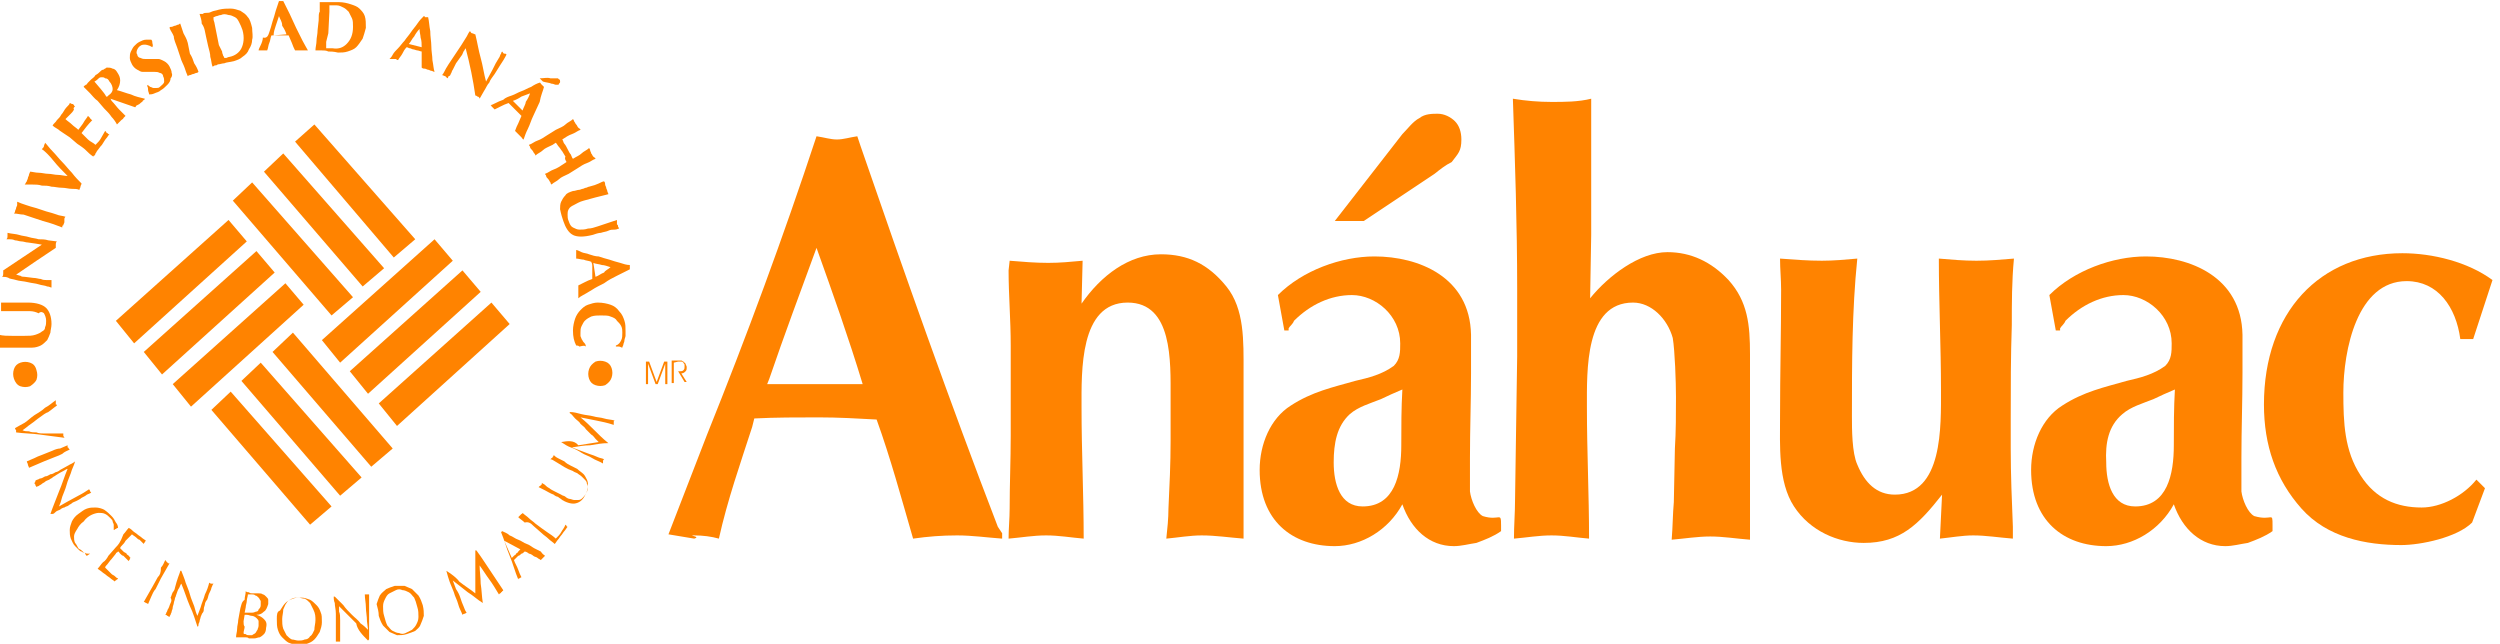 ﻿<!-- Generator: Adobe Illustrator 23.1.1, SVG Export Plug-In . SVG Version: 6.00 Build 0)  -->
<svg version="1.1" id="Layer_1" xmlns="http://www.w3.org/2000/svg" xmlns:xlink="http://www.w3.org/1999/xlink" x="0px" y="0px" viewBox="0 0 233 60" style="enable-background:new 0 0 233 60;" xml:space="preserve" width="233" height="60">
<style type="text/css">
	.st0{fill:#FF8300;}
	.st1{fill-rule:evenodd;clip-rule:evenodd;fill:#FF8300;}
</style>
<g>
	<g>
		<path class="st0" d="M71.7,35.3c1.4-4.1,2.9-8.1,4.4-12.2c1.5,4.2,3,8.4,4.3,12.7h-8.9L71.7,35.3 M64.7,50.2    c0.7-0.2-0.7-0.3,0-0.3c0.8,0,1.6,0.1,2.3,0.3c0.8-3.6,2-7,3.1-10.4l0.2-0.8c2-0.1,4-0.1,6-0.1c1.8,0,3.6,0.1,5.4,0.2    c1.3,3.6,2.3,7.3,3.4,11.1c1.4-0.2,2.7-0.3,4.1-0.3s2.8,0.2,4.2,0.3v-0.5L93,49.1c-4.5-11.7-8.7-23.6-12.8-35.5l-0.3-0.9    C79.2,12.8,78.6,13,78,13s-1.2-0.2-1.9-0.3c-3.1,9.4-6.5,18.6-10.2,27.8l-3.6,9.3L64.7,50.2z" />
		<path class="st0" d="M94,25.2c0,2.3,0.2,4.6,0.2,7c0,0.7,0,1.4,0,2.2c0,2.1,0,4.1,0,6.2c0,2.3-0.1,4.5-0.1,6.8    c0,0.9-0.1,1.9-0.1,2.8c1.2-0.1,2.3-0.3,3.5-0.3s2.3,0.2,3.5,0.3c0-4.1-0.2-8.1-0.2-12.2c0-3.4-0.2-9.8,4.3-9.8c4.2,0,4,5.5,4,8.8    c0,1.4,0,2.7,0,4.1c0,2.1-0.1,4.2-0.2,6.3c0,0.9-0.1,1.9-0.2,2.8c1.1-0.1,2.2-0.3,3.3-0.3c1.3,0,2.6,0.2,3.9,0.3c0-3,0-6,0-9    c0-2.2,0-4.4,0-6.6c0-2.8,0.1-5.8-1.6-7.9s-3.6-3-6.1-3c-3,0-5.6,2-7.4,4.6l0.1-4c-1.1,0.1-2.1,0.2-3.2,0.2    c-1.2,0-2.4-0.1-3.6-0.2L94,25.2" />
		<path class="st0" d="M133.7,16.2c0.5-0.4,1-0.8,1.6-1.1c0.6-0.8,0.9-1,0.9-2.1c0-0.7-0.2-1.3-0.6-1.7c-0.4-0.4-1-0.7-1.6-0.7    c-0.5,0-1.2,0-1.7,0.4c-0.6,0.3-1.1,1-1.6,1.5l-6.3,8.1h2.7L133.7,16.2 M120.1,30.6c0.1-0.2,0.4-0.4,0.5-0.7    c1.5-1.5,3.4-2.4,5.4-2.4c2.2,0,4.5,1.9,4.5,4.5c0,0.8,0,1.5-0.6,2.1c-1.1,0.8-2.3,1.1-3.6,1.4c-2.1,0.6-4,1-6,2.3    c-1.9,1.2-2.9,3.6-2.9,6c0,4.7,3,7.1,7,7.1c2.5,0,5-1.5,6.3-3.9c0.8,2.3,2.5,3.9,4.8,3.9c0.7,0,1.4-0.2,2.1-0.3    c0.8-0.3,1.6-0.6,2.3-1.1V49c0-1.4-0.1-0.4-1.7-0.9c-0.6-0.3-1.1-1.5-1.2-2.3c0-1,0-2.1,0-3.1c0-2.7,0.1-5.3,0.1-7.9    c0-1.2,0-2.4,0-3.6c-0.1-5.4-4.9-7.3-9-7.3c-3.1,0-6.7,1.3-9,3.6l0.6,3.3h0.4V30.6z M125.8,38.6c0.8-0.7,1.9-1,2.9-1.4    c0.6-0.3,1.3-0.6,2-0.9c-0.1,1.7-0.1,3.5-0.1,5.2c0,2.7-0.6,5.7-3.6,5.7c-2.1,0-2.7-2.1-2.7-4.1C124.3,41.3,124.6,39.7,125.8,38.6    z" />
		<path class="st0" d="M148.3,9.2c-1.2,0.3-2.5,0.3-3.7,0.3s-2.4-0.1-3.6-0.3c0.2,5.9,0.4,11.8,0.4,17.7c0,2.1,0,4.2,0,6.3    l-0.2,13.5c0,1.1-0.1,2.3-0.1,3.5c1.2-0.1,2.3-0.3,3.5-0.3s2.3,0.2,3.5,0.3c0-4.1-0.2-8.1-0.2-12.2c0-3.5-0.2-9.8,4.3-9.8    c1.7,0,3.2,1.5,3.7,3.3c0.2,1.2,0.3,4.1,0.3,5.5c0,1.6,0,3.2-0.1,4.8l-0.1,5c-0.1,1.1-0.1,2.3-0.2,3.5c1.2-0.1,2.4-0.3,3.6-0.3    c1.2,0,2.4,0.2,3.7,0.3c0-1,0-1.9,0-2.9c0-2.3,0-4.5,0-6.8V33c0-2.7-0.2-4.9-2-6.9c-1.6-1.7-3.5-2.6-5.7-2.6    c-2.6,0-5.5,2.2-7.2,4.3l0.1-5.9V9.2" />
		<path class="st0" d="M180.8,50.2c1-0.1,2.1-0.3,3.1-0.3c1.2,0,2.4,0.2,3.7,0.3v-1.1c-0.1-2.4-0.2-4.9-0.2-7.3c0-0.9,0-1.8,0-2.8    c0-2.9,0-5.8,0.1-8.7c0-2.1,0-4.1,0.2-6.2c-1.2,0.1-2.3,0.2-3.5,0.2s-2.3-0.1-3.5-0.2c0,4.1,0.2,8.2,0.2,12.2    c0,3.4,0.2,9.8-4.3,9.8c-1.7,0-2.8-1.1-3.5-2.8c-0.5-1.1-0.5-3.3-0.5-4.5c0-4.9,0-9.8,0.5-14.7c-1.1,0.1-2.2,0.2-3.3,0.2    c-1.3,0-2.6-0.1-3.9-0.2c0,1,0.1,1.9,0.1,2.9c0,4-0.1,7.9-0.1,11.8c0,2.7-0.2,6.1,1.3,8.4c1.5,2.3,4.1,3.4,6.5,3.4    c3.4,0,5.1-1.7,7.3-4.5L180.8,50.2" />
		<path class="st0" d="M192,30.6c0.1-0.2,0.4-0.4,0.5-0.7c1.5-1.5,3.4-2.4,5.4-2.4c2.2,0,4.5,1.9,4.5,4.5c0,0.8,0,1.5-0.6,2.1    c-1.1,0.8-2.3,1.1-3.6,1.4c-2.1,0.6-4,1-6,2.3c-1.9,1.2-2.9,3.6-2.9,6c0,4.7,3,7.1,7,7.1c2.5,0,5-1.5,6.3-3.9    c0.8,2.3,2.5,3.9,4.8,3.9c0.7,0,1.4-0.2,2.1-0.3c0.8-0.3,1.6-0.6,2.3-1.1V49c0-1.4,0-0.4-1.7-0.9c-0.6-0.3-1.1-1.5-1.2-2.3    c0-1,0-2.1,0-3.1c0-2.7,0.1-5.3,0.1-7.9c0-1.2,0-2.4,0-3.6c-0.1-5.4-4.9-7.3-9-7.3c-3.1,0-6.7,1.3-9,3.6l0.6,3.3h0.4 M197.8,38.6    c0.8-0.7,1.9-1,2.9-1.4c0.6-0.3,1.3-0.6,2-0.9c-0.1,1.7-0.1,3.5-0.1,5.2c0,2.7-0.6,5.7-3.6,5.7c-2.1,0-2.7-2.1-2.7-4.1    C196.2,41.3,196.5,39.7,197.8,38.6z" />
		<path class="st0" d="M232.3,26.1c-2.3-1.7-5.6-2.5-8.4-2.5c-7.7,0-12.9,5.5-12.9,14.1c0,3.8,1.1,7,3.5,9.7s6,3.4,9.3,3.4    c1.8,0,5.2-0.7,6.6-2.1l1.2-3.2l-0.8-0.8c-1.2,1.5-3.3,2.6-5.1,2.6c-2.3,0-4.3-0.8-5.7-3c-1.5-2.3-1.6-4.9-1.6-7.7    c0-4,1.3-10.4,5.9-10.4c2.9,0,4.6,2.4,5,5.4h1.2L232.3,26.1" />
	</g>
	<g>
		<path class="st1" d="M2.8,36c-0.3,0.1-0.6,0.1-0.9,0s-0.5-0.4-0.6-0.7s-0.1-0.6,0-0.9c0.1-0.3,0.3-0.5,0.6-0.6s0.6-0.1,0.9,0    s0.5,0.3,0.6,0.7c0.1,0.3,0.1,0.6,0,0.9C3.3,35.6,3.1,35.8,2.8,36 M56.4,33.7c0.3,0.1,0.5,0.3,0.6,0.6s0.1,0.6,0,0.9    c-0.1,0.3-0.3,0.5-0.6,0.7c-0.3,0.1-0.6,0.1-0.9,0c-0.3-0.1-0.5-0.3-0.6-0.6s-0.1-0.6,0-0.9c0.1-0.3,0.3-0.5,0.6-0.7    C55.8,33.6,56.1,33.6,56.4,33.7z" />
		<path class="st1" d="M21.7,18.7l9.2,10.7l2-1.7L23.5,17L21.7,18.7 M24.6,16l9.2,10.7l2-1.7l-9.4-10.7L24.6,16z M27.5,13.2L36.7,24    l2-1.7l-9.4-10.7L27.5,13.2z" />
		<path class="st1" d="M19.7,38.2l9.2,10.7l2-1.7l-9.4-10.7L19.7,38.2 M22.5,35.5l9.2,10.7l2-1.7l-9.4-10.7L22.5,35.5z M25.4,32.8    l9.2,10.7l2-1.7L27.3,31L25.4,32.8z" />
		<path class="st1" d="M40.5,22.3L30,31.7l1.7,2.1l10.5-9.5L40.5,22.3 M43.1,25.2l-10.5,9.4l1.7,2.1l10.5-9.5L43.1,25.2z M45.8,28.2    l-10.5,9.4l1.7,2.1l10.5-9.5L45.8,28.2z" />
		<path class="st1" d="M21.3,20.5l-10.5,9.4l1.7,2.1L23,22.5L21.3,20.5 M23.9,23.4l-10.5,9.4l1.7,2.1l10.5-9.5L23.9,23.4z     M26.6,26.4l-10.5,9.4l1.7,2.1l10.5-9.5L26.6,26.4z" />
		<path class="st0" d="M4.8,30.2c0-0.7-0.2-1.2-0.5-1.5s-0.9-0.5-1.7-0.5c-0.3,0-0.6,0-0.8,0c-0.3,0-0.5,0-0.7,0s-0.4,0-0.6,0    s-0.3,0-0.4,0c0,0.1,0,0.1,0,0.2s0,0.1,0,0.2s0,0.1,0,0.2s0,0.1,0,0.2c0.3,0,0.6,0,0.9,0s0.6,0,0.9,0s0.6,0,0.9,0s0.6,0.1,0.8,0.2    c0.2-0.2,0.4-0.1,0.5,0c0.1,0.2,0.2,0.4,0.2,0.7c0,0.2,0,0.4-0.1,0.6c0,0.2-0.1,0.3-0.3,0.4c-0.1,0.1-0.3,0.2-0.6,0.3    c-0.3,0.1-0.6,0.1-1,0.1s-0.8,0-1.2,0s-0.8,0-1.2-0.1c0,0.1,0,0.2,0,0.3c0,0.1,0,0.2,0,0.3c0,0.1,0,0.2,0,0.3s0,0.2,0,0.3    c0.1,0,0.3,0,0.5,0s0.5,0,0.9,0c0.1,0,0.2,0,0.4,0c0.1,0,0.2,0,0.4,0c0.1,0,0.3,0,0.4,0c0.1,0,0.3,0,0.5,0c0.3,0,0.6-0.1,0.8-0.2    c0.2-0.1,0.4-0.3,0.6-0.5c0.1-0.2,0.2-0.4,0.3-0.7C4.7,30.8,4.8,30.5,4.8,30.2" />
		<path class="st0" d="M1.5,26.1c0.3,0.1,0.7,0.1,1.1,0.2s0.7,0.1,1,0.2s0.6,0.1,0.8,0.2c0.2,0,0.3,0.1,0.4,0.1c0-0.1,0-0.2,0-0.3    c0-0.1,0-0.1,0-0.2s0-0.1,0-0.2c-0.1,0-0.1,0-0.2,0s-0.2,0-0.3,0c-0.1,0-0.3,0-0.5-0.1c-0.2,0-0.4-0.1-0.7-0.1l-0.8-0.1    c-0.1,0-0.3,0-0.4-0.1c-0.1,0-0.3-0.1-0.4-0.1c1.3-0.9,2.5-1.7,3.7-2.5c0-0.1,0-0.2,0-0.3c0-0.1,0-0.2,0.1-0.3l-0.8-0.1    c-0.3-0.1-0.6-0.1-0.9-0.1c-0.3-0.1-0.6-0.1-0.9-0.2S2.1,22,1.8,21.9s-0.7-0.1-1.1-0.2c0,0.1,0,0.2,0,0.3c0,0.1,0,0.2-0.1,0.3    c0,0,0.1,0,0.3,0c0.1,0,0.3,0,0.5,0.1c0.2,0,0.4,0.1,0.6,0.1s0.4,0.1,0.6,0.1l0.7,0.1l0.6,0.1c-0.6,0.4-1.2,0.8-1.8,1.2    c-0.6,0.4-1.2,0.8-1.8,1.2c0,0.1,0,0.2,0,0.3c0,0.1,0,0.2-0.1,0.3c0.2,0,0.4,0,0.6,0.1C0.9,26,1.2,26,1.5,26.1" />
		<path class="st0" d="M3.1,20.3L4,20.6c0.4,0.1,0.7,0.2,1,0.3c0.3,0.1,0.5,0.2,0.8,0.3c0-0.1,0-0.2,0.1-0.2c0-0.1,0.1-0.2,0.1-0.3    s0-0.2,0-0.3s0.1-0.2,0.1-0.2c-0.3-0.1-0.6-0.1-0.8-0.2c-0.3-0.1-0.6-0.2-1-0.3l-0.9-0.3c-0.4-0.1-0.7-0.2-1-0.3    c-0.3-0.1-0.6-0.2-0.8-0.3c0,0.1,0,0.2,0,0.3c0,0.1-0.1,0.2-0.1,0.3c0,0.1-0.1,0.2-0.1,0.3c0,0.1-0.1,0.2-0.1,0.2    c0.3,0,0.6,0.1,0.9,0.1C2.5,20.1,2.8,20.2,3.1,20.3" />
		<path class="st0" d="M6.3,16.4c-0.3,0-0.6-0.1-0.9-0.1s-0.6-0.1-0.9-0.1s-0.6-0.1-0.9-0.1S3,16,2.8,16c0,0.1-0.1,0.2-0.1,0.3    c0,0.1-0.1,0.2-0.1,0.3c0,0.1-0.1,0.2-0.1,0.3c-0.1,0.1-0.1,0.2-0.2,0.3c0.2,0,0.4,0,0.7,0s0.6,0,0.9,0.1c0.3,0,0.6,0,0.9,0.1    c0.3,0,0.6,0.1,1,0.1c0.3,0,0.6,0.1,0.9,0.1s0.5,0,0.7,0.1c0-0.1,0.1-0.2,0.1-0.3c0-0.1,0.1-0.2,0.1-0.3c-0.3-0.3-0.6-0.6-0.9-1    c-0.3-0.3-0.6-0.7-0.9-1s-0.6-0.7-0.9-1s-0.5-0.6-0.7-0.8c0,0.1-0.1,0.2-0.1,0.3S4,13.8,3.9,13.9C4.2,14.1,4.6,14.5,5,15    S5.8,15.9,6.3,16.4" />
		<path class="st0" d="M6.5,12.8l0.7,0.6C7.5,13.6,7.8,13.8,8,14s0.4,0.4,0.7,0.6c0,0,0-0.1,0.1-0.1c0,0,0.1-0.1,0.1-0.2    C9,14.2,9,14.1,9.1,14c0.1-0.1,0.2-0.3,0.4-0.5c0.2-0.3,0.3-0.5,0.4-0.6c0.1-0.1,0.2-0.3,0.3-0.4h-0.1L10,12.4    c-0.1,0-0.1-0.1-0.1-0.1l-0.1-0.1c-0.1,0.2-0.3,0.5-0.4,0.7c-0.1,0.2-0.3,0.4-0.5,0.6c-0.2-0.2-0.5-0.3-0.7-0.5    c-0.1-0.1-0.2-0.2-0.3-0.3c-0.1-0.1-0.2-0.2-0.3-0.3c0.3-0.4,0.6-0.8,1-1.2c-0.1,0-0.1-0.1-0.1-0.1s-0.1,0-0.1-0.1l-0.1-0.1    l-0.1-0.1c-0.1,0.2-0.3,0.4-0.4,0.6c-0.1,0.2-0.3,0.4-0.5,0.7c-0.2-0.2-0.4-0.3-0.6-0.5s-0.4-0.3-0.6-0.5c0,0,0.1-0.1,0.2-0.2    c0.1-0.1,0.2-0.2,0.3-0.3c0.1-0.1,0.2-0.2,0.3-0.4C6.8,10.1,6.9,10,7,9.9c0,0-0.1,0-0.1-0.1L6.8,9.7c-0.2,0-0.2-0.1-0.3-0.1    c0,0.1-0.1,0.2-0.3,0.4c-0.2,0.2-0.3,0.5-0.5,0.7c-0.1,0.2-0.2,0.3-0.4,0.5c-0.1,0.2-0.3,0.3-0.4,0.5c0.2,0.2,0.5,0.3,0.7,0.5    C5.9,12.4,6.2,12.6,6.5,12.8" />
		<path class="st1" d="M10.3,9.2l2.3,0.8c0.1-0.1,0.1-0.2,0.2-0.2C13,9.7,13,9.7,13.1,9.6c0.1-0.1,0.2-0.1,0.2-0.2    c0.1-0.1,0.2-0.1,0.2-0.2c-0.4-0.1-0.9-0.2-1.3-0.4c-0.4-0.1-0.9-0.3-1.3-0.4c0.2-0.3,0.3-0.6,0.3-0.9S11.1,7,10.9,6.7    c-0.1-0.2-0.3-0.3-0.4-0.3c-0.2-0.1-0.3-0.1-0.5-0.1c-0.1,0-0.1,0-0.2,0.1c-0.1,0-0.1,0.1-0.2,0.1c-0.1,0-0.2,0.1-0.3,0.2    C9.2,6.8,9.1,6.9,8.9,7C8.8,7.2,8.6,7.3,8.5,7.4S8.3,7.6,8.2,7.7C8.1,7.8,8.1,7.9,8,7.9C7.9,8,7.8,8,7.8,8.1    C8,8.3,8.2,8.5,8.4,8.7s0.4,0.5,0.7,0.7l0.6,0.7c0.3,0.3,0.5,0.5,0.7,0.8c0.2,0.2,0.4,0.5,0.5,0.7c0.1-0.1,0.1-0.1,0.2-0.2    c0.1-0.1,0.1-0.1,0.2-0.2c0.1-0.1,0.2-0.1,0.2-0.2c0.1-0.1,0.1-0.1,0.2-0.2c-0.2-0.2-0.4-0.4-0.6-0.6c-0.2-0.2-0.4-0.5-0.7-0.8    L10.3,9.2L10.3,9.2 M10.2,7.6c0.2,0.2,0.3,0.5,0.3,0.7s-0.1,0.4-0.4,0.6c0,0,0,0-0.1,0.1c0,0,0,0-0.1,0C9.7,8.6,9.2,8.1,8.8,7.6    C9,7.5,9.1,7.4,9.2,7.3c0.1-0.1,0.2-0.1,0.3-0.1s0.2,0,0.3,0.1C10,7.3,10.1,7.4,10.2,7.6z" />
		<path class="st0" d="M14.2,4.4L14.2,4.4c0.1-0.2,0-0.3,0-0.4s0-0.2-0.1-0.3c-0.2,0-0.3,0-0.5,0S13.2,3.8,13,3.9    c-0.2,0.1-0.3,0.2-0.5,0.4c-0.1,0.1-0.2,0.3-0.3,0.5s-0.1,0.4-0.1,0.6s0.1,0.4,0.2,0.6c0.1,0.2,0.3,0.4,0.5,0.5s0.3,0.2,0.5,0.2    s0.4,0,0.6,0c0.2,0,0.4,0,0.5,0c0.2,0,0.3,0,0.5,0.1c0.1,0,0.3,0.1,0.3,0.3c0.1,0.2,0.1,0.3,0.1,0.5s-0.2,0.3-0.4,0.5    c-0.1,0.1-0.2,0.1-0.3,0.1s-0.2,0-0.3,0S14.1,8.1,14,8.1C13.9,8,13.8,8,13.8,7.9L13.7,8c0.1,0.1,0.1,0.3,0.1,0.4    c0,0.1,0.1,0.3,0.1,0.4c0.1,0,0.3,0,0.5-0.1s0.4-0.1,0.6-0.3c0.2-0.1,0.4-0.3,0.6-0.5c0.2-0.2,0.3-0.4,0.3-0.6    C16,7.2,16.1,7,16,6.8c0-0.2-0.1-0.4-0.2-0.6c-0.1-0.2-0.3-0.4-0.5-0.5s-0.4-0.2-0.5-0.2c-0.2,0-0.4,0-0.6,0c-0.2,0-0.4,0-0.6,0    c-0.2,0-0.3,0-0.5-0.1c-0.1,0-0.3-0.1-0.3-0.3c-0.1-0.1-0.1-0.3,0-0.5s0.2-0.3,0.4-0.4C13.5,4.1,13.9,4.2,14.2,4.4" />
		<path class="st0" d="M16.5,4.4l0.3,0.9c0.1,0.4,0.3,0.7,0.4,1s0.2,0.6,0.3,0.8C17.6,7,17.7,7,17.7,7c0.1,0,0.2-0.1,0.3-0.1    c0.1,0,0.2-0.1,0.3-0.1c0.1,0,0.2-0.1,0.2-0.1c-0.1-0.3-0.2-0.5-0.4-0.8C18,5.6,17.9,5.3,17.7,5l-0.2-1c-0.1-0.4-0.3-0.7-0.4-0.9    c-0.1-0.3-0.2-0.6-0.3-0.9c-0.1,0-0.1,0.1-0.2,0.1s-0.2,0.1-0.3,0.1c-0.1,0-0.2,0.1-0.3,0.1c-0.1,0-0.2,0-0.2,0.1    c0.1,0.3,0.3,0.5,0.4,0.8C16.2,3.7,16.4,4.1,16.5,4.4" />
		<path class="st1" d="M19.2,3.4l0.2,0.9c0.1,0.4,0.2,0.7,0.2,1c0.1,0.3,0.1,0.6,0.2,0.9c0.1,0,0.2-0.1,0.2-0.1c0.1,0,0.2,0,0.3-0.1    c0.2,0,0.4-0.1,0.6-0.1c0.2-0.1,0.5-0.1,0.9-0.2c0.3-0.1,0.6-0.2,0.8-0.4c0.3-0.2,0.5-0.4,0.6-0.7c0.2-0.3,0.3-0.6,0.3-0.9    c0.1-0.3,0-0.7,0-1.1c-0.1-0.4-0.2-0.8-0.4-1c-0.2-0.3-0.4-0.4-0.7-0.6c-0.3-0.1-0.6-0.2-0.9-0.2s-0.7,0-1.1,0.1    C20.1,1,19.9,1,19.7,1.1s-0.3,0.1-0.5,0.1c-0.1,0-0.2,0-0.3,0.1c-0.1,0-0.2,0-0.3,0c0.1,0.3,0.2,0.6,0.2,0.9    C19.1,2.6,19.1,3,19.2,3.4 M20.4,4.2l-0.4-2c0-0.1-0.1-0.3-0.1-0.4s0-0.2,0-0.2c0.1,0,0.2-0.1,0.3-0.1c0.1,0,0.2-0.1,0.4-0.1    c0.2-0.1,0.4-0.1,0.7,0c0.2,0,0.4,0.1,0.6,0.2s0.3,0.3,0.4,0.5c0.1,0.2,0.2,0.4,0.3,0.7c0.2,0.7,0.1,1.3-0.1,1.7s-0.6,0.7-1.1,0.8    c-0.1,0-0.3,0.1-0.3,0.1c-0.1,0-0.2,0-0.2,0s0-0.1-0.1-0.2c0-0.1-0.1-0.2-0.1-0.4L20.4,4.2z" />
		<path class="st1" d="M28.7,4.7c-0.1,0-0.2,0-0.3,0c-0.1,0-0.2,0-0.3,0c-0.1,0-0.2,0-0.3,0c-0.1,0-0.2,0-0.3,0    c-0.1-0.2-0.2-0.4-0.3-0.7c-0.1-0.2-0.2-0.5-0.3-0.7c-0.1,0-0.3,0-0.4,0s-0.3,0-0.4,0s-0.2,0-0.4,0c-0.1,0-0.2,0-0.4,0    c-0.1,0.2-0.1,0.5-0.2,0.7S25,4.5,24.9,4.7c-0.1,0-0.1,0-0.2,0c0,0-0.1,0-0.2,0s-0.1,0-0.2,0s-0.1,0-0.2,0c0-0.1,0.1-0.3,0.2-0.5    c0.1-0.2,0.2-0.5,0.2-0.7C24.9,3.6,25,3.3,25.1,3s0.2-0.6,0.3-1c0.1-0.3,0.2-0.6,0.3-1c0.1-0.3,0.2-0.6,0.3-0.9h0.1h0.1h0.1h0.1    c0.2,0.4,0.4,0.8,0.6,1.2s0.4,0.9,0.6,1.3C27.8,3,28,3.4,28.2,3.8C28.4,4.2,28.6,4.5,28.7,4.7 M26,1.5c-0.1,0.3-0.2,0.6-0.3,0.9    c-0.1,0.3-0.2,0.6-0.2,0.9l1.2-0.1c-0.1-0.3-0.2-0.5-0.4-0.8C26.3,2,26.1,1.8,26,1.5z" />
		<path class="st1" d="M29.7,1.9l-0.1,0.9c0,0.4-0.1,0.7-0.1,1s-0.1,0.6-0.1,0.9c0.1,0,0.2,0,0.3,0c0.1,0,0.2,0,0.3,0    c0.2,0,0.4,0,0.6,0.1c0.2,0,0.5,0,0.9,0.1c0.3,0,0.6,0,0.9-0.1s0.6-0.2,0.8-0.4c0.2-0.2,0.4-0.5,0.6-0.8c0.1-0.3,0.2-0.6,0.3-1    c0-0.4,0-0.8-0.1-1.1S33.7,1,33.5,0.8S33,0.5,32.7,0.4S32,0.2,31.6,0.2c-0.3,0-0.5,0-0.7,0s-0.4,0-0.5,0s-0.2,0-0.3,0    c-0.1,0-0.2,0-0.3,0c0,0.3,0,0.6,0,0.9C29.7,1.2,29.7,1.5,29.7,1.9 M30.6,3.1l0.1-2c0-0.1,0-0.3,0-0.4s0-0.2,0-0.2    c0.1,0,0.2,0,0.3,0c0.1,0,0.2,0,0.4,0c0.2,0,0.4,0.1,0.6,0.2s0.3,0.2,0.5,0.4c0.1,0.2,0.2,0.4,0.3,0.6s0.1,0.5,0.1,0.8    c0,0.7-0.2,1.2-0.6,1.6C32,4.4,31.6,4.6,31,4.5c-0.1,0-0.3,0-0.4,0s-0.2,0-0.2,0s0-0.1,0-0.2s0-0.2,0-0.4L30.6,3.1z" />
		<path class="st1" d="M40.5,6.7c-0.1,0-0.2-0.1-0.3-0.1S40,6.5,39.9,6.5s-0.2-0.1-0.3-0.1s-0.2,0-0.3-0.1c0-0.2,0-0.5,0-0.7    s0-0.5,0-0.8c-0.1,0-0.3-0.1-0.4-0.1c-0.1,0-0.3-0.1-0.4-0.1c-0.1,0-0.2-0.1-0.3-0.1S38,4.4,37.9,4.4c-0.2,0.2-0.3,0.4-0.4,0.6    c-0.1,0.2-0.3,0.4-0.4,0.6c0,0-0.1,0-0.2-0.1c0,0-0.1,0-0.2,0c-0.1,0-0.1,0-0.2,0c-0.1,0-0.1,0-0.2,0c0.1-0.1,0.2-0.2,0.3-0.4    c0.1-0.2,0.3-0.4,0.5-0.6s0.4-0.5,0.6-0.7c0.2-0.3,0.4-0.5,0.6-0.8c0.2-0.3,0.4-0.5,0.6-0.8c0.2-0.3,0.4-0.5,0.6-0.7    c0,0,0.1,0,0.1,0.1h0.1h0.1h0.1C40,2,40,2.4,40.1,2.9c0,0.5,0.1,1,0.1,1.4c0,0.5,0.1,0.9,0.1,1.3C40.4,6.1,40.4,6.4,40.5,6.7     M39.1,2.7c-0.2,0.2-0.4,0.5-0.5,0.7c-0.2,0.2-0.3,0.5-0.5,0.7l1.2,0.3c0-0.3,0-0.6-0.1-0.9C39.2,3.3,39.1,3,39.1,2.7z" />
		<path class="st0" d="M43,4.2c-0.2,0.3-0.4,0.6-0.6,0.9C42.2,5.4,42,5.7,41.8,6c-0.2,0.3-0.3,0.5-0.4,0.7C41.3,6.9,41.2,7,41.2,7    c0.1,0,0.2,0.1,0.3,0.1l0.1,0.1l0.1,0.1c0,0,0.1-0.1,0.1-0.2C41.9,7.1,42,7,42,6.9c0.1-0.1,0.1-0.3,0.2-0.4    c0.1-0.2,0.2-0.4,0.3-0.6L43,5.2c0.1-0.1,0.1-0.2,0.2-0.4c0.1-0.1,0.1-0.2,0.2-0.3c0.4,1.5,0.7,3,0.9,4.4c0.1,0,0.2,0.1,0.2,0.1    c0.1,0,0.2,0.1,0.2,0.2l0.4-0.7c0.2-0.3,0.3-0.6,0.5-0.8c0.1-0.3,0.3-0.5,0.5-0.8s0.3-0.5,0.5-0.8s0.4-0.6,0.6-1    C47.2,5,47.1,5,47,5s-0.1-0.1-0.2-0.2c0,0-0.1,0.1-0.1,0.2c-0.1,0.1-0.1,0.3-0.2,0.4c-0.1,0.2-0.2,0.3-0.3,0.5S46,6.3,45.9,6.5    l-0.6,1.1c-0.2-0.7-0.3-1.5-0.5-2.2S44.5,4,44.3,3.2c-0.1,0-0.2-0.1-0.3-0.1S43.9,3,43.8,2.9c-0.1,0.1-0.2,0.3-0.3,0.5    C43.3,3.7,43.2,3.9,43,4.2" />
		<path class="st1" d="M50.7,8.1L50.6,8l-0.1-0.1l-0.1-0.1c0,0,0-0.1-0.1-0.1c-0.3,0.1-0.5,0.2-0.8,0.4c-0.3,0.1-0.6,0.3-0.9,0.4    c-0.3,0.1-0.6,0.3-0.9,0.4c-0.3,0.1-0.6,0.2-0.8,0.4c-0.3,0.1-0.5,0.2-0.7,0.3s-0.4,0.2-0.5,0.2c0.1,0,0.1,0.1,0.1,0.1l0.1,0.1    l0.1,0.1l0.1,0.1c0.2-0.1,0.4-0.2,0.6-0.3c0.2-0.1,0.4-0.2,0.7-0.3c0.1,0.1,0.2,0.2,0.3,0.3s0.2,0.2,0.3,0.3s0.2,0.2,0.3,0.3    s0.2,0.2,0.3,0.3c-0.1,0.2-0.2,0.5-0.3,0.7s-0.2,0.4-0.3,0.7c0.1,0.1,0.1,0.1,0.2,0.2c0.1,0.1,0.1,0.1,0.2,0.2    c0.1,0.1,0.1,0.1,0.2,0.2c0.1,0.1,0.1,0.2,0.2,0.2c0.1-0.3,0.2-0.6,0.4-1s0.3-0.8,0.5-1.2s0.4-0.9,0.6-1.3    C50.4,8.9,50.6,8.5,50.7,8.1 M48.7,10.3l-0.9-0.9c0.3-0.1,0.5-0.2,0.8-0.4c0.3-0.1,0.5-0.2,0.8-0.3C49.3,9,49.2,9.2,49,9.5    C49,9.7,48.8,10,48.7,10.3z M50.3,7.3l0.3,0.3c0.3,0.1,0.6,0.1,0.8,0.2c0.2,0,0.3,0.1,0.4,0.1c0.1,0,0.2,0,0.2,0s0.1,0,0.1-0.1    c0.1-0.1,0.1-0.1,0.1-0.2s0-0.2-0.1-0.2L52,7.3c0,0-0.1,0-0.2,0c-0.1,0-0.3,0-0.5,0C51,7.2,50.7,7.3,50.3,7.3z" />
		<path class="st0" d="M52.8,15.1l-0.3,0.2c-0.3,0.2-0.6,0.4-0.9,0.5c-0.3,0.1-0.5,0.3-0.8,0.4c0,0.1,0.1,0.1,0.1,0.2    s0.1,0.2,0.2,0.3c0.1,0.1,0.1,0.2,0.2,0.3c0,0.1,0.1,0.2,0.1,0.2c0.2-0.2,0.5-0.3,0.7-0.5s0.5-0.3,0.9-0.5l0.8-0.5    c0.3-0.2,0.6-0.4,0.9-0.5c0.3-0.1,0.5-0.3,0.8-0.4c0-0.1-0.1-0.1-0.2-0.2c-0.1-0.1-0.1-0.2-0.2-0.3c0-0.1-0.1-0.2-0.1-0.3    s-0.1-0.2-0.1-0.2c-0.2,0.2-0.5,0.3-0.7,0.5s-0.5,0.3-0.8,0.5c-0.1-0.1-0.1-0.2-0.2-0.4c-0.1-0.1-0.2-0.3-0.3-0.5    s-0.2-0.4-0.3-0.5s-0.1-0.3-0.2-0.4c0.3-0.2,0.6-0.4,0.9-0.5c0.3-0.1,0.5-0.3,0.8-0.4c0-0.1-0.1-0.1-0.2-0.2    c-0.1-0.1-0.1-0.2-0.2-0.3c-0.1-0.1-0.1-0.2-0.2-0.3c0-0.1-0.1-0.2-0.1-0.2c-0.2,0.2-0.5,0.3-0.7,0.5s-0.5,0.3-0.9,0.5L51,12.6    c-0.3,0.2-0.6,0.4-0.9,0.5c-0.3,0.1-0.5,0.3-0.8,0.4c0,0.1,0.1,0.1,0.1,0.2c0,0.1,0.1,0.2,0.2,0.3c0.1,0.1,0.1,0.2,0.2,0.3    s0.1,0.2,0.1,0.2c0.2-0.2,0.5-0.3,0.7-0.5s0.5-0.3,0.9-0.5l0.3-0.2c0.1,0.1,0.2,0.3,0.3,0.4c0.1,0.1,0.2,0.3,0.3,0.4    c0.1,0.2,0.2,0.3,0.3,0.5C52.6,14.8,52.7,14.9,52.8,15.1" />
		<path class="st0" d="M52.5,20.6c0.2,0.6,0.5,1.1,0.9,1.3c0.4,0.2,1,0.2,1.8,0c0.3-0.1,0.6-0.2,0.8-0.2c0.3-0.1,0.5-0.1,0.7-0.2    s0.4-0.1,0.6-0.1c0.2,0,0.3-0.1,0.4-0.1c0-0.1-0.1-0.1-0.1-0.2s0-0.1-0.1-0.2c0,0,0-0.1,0-0.2s0-0.1,0-0.2    c-0.3,0.1-0.6,0.2-0.9,0.3c-0.3,0.1-0.6,0.2-0.9,0.3c-0.3,0.1-0.6,0.2-0.9,0.2c-0.3,0.1-0.5,0.1-0.8,0.1c-0.2,0-0.4-0.1-0.6-0.2    c-0.2-0.1-0.3-0.3-0.4-0.6c-0.1-0.2-0.1-0.4-0.1-0.6s0-0.3,0.1-0.5s0.3-0.3,0.5-0.4s0.5-0.3,0.9-0.4s0.7-0.2,1.1-0.3    c0.4-0.1,0.8-0.2,1.2-0.3c0-0.1-0.1-0.2-0.1-0.3c0-0.1-0.1-0.2-0.1-0.3c0-0.1-0.1-0.2-0.1-0.3c0-0.1,0-0.2-0.1-0.3    c-0.1,0-0.3,0.1-0.5,0.2s-0.5,0.2-0.9,0.3c-0.1,0-0.2,0.1-0.3,0.1s-0.2,0.1-0.3,0.1s-0.2,0.1-0.4,0.1c-0.1,0-0.3,0.1-0.5,0.1    c-0.3,0.1-0.6,0.2-0.7,0.4c-0.2,0.2-0.3,0.4-0.4,0.6c-0.1,0.2-0.1,0.5-0.1,0.7C52.3,20,52.4,20.3,52.5,20.6" />
		<path class="st1" d="M53.9,27.8c0-0.1,0-0.2,0-0.3c0-0.1,0-0.2,0-0.3c0-0.1,0-0.2,0-0.3c0-0.1,0-0.2,0-0.3    c0.2-0.1,0.4-0.2,0.6-0.3c0.2-0.1,0.4-0.2,0.7-0.3c0-0.1,0-0.3,0-0.4s0-0.3,0-0.4s0-0.2,0-0.4c0-0.1,0-0.2-0.1-0.4    c-0.2-0.1-0.5-0.1-0.7-0.2c-0.2,0-0.5-0.1-0.7-0.1c0-0.1,0-0.1,0-0.2s0-0.1,0-0.2s0-0.1,0-0.2s0-0.1,0-0.2c0.1,0,0.3,0.1,0.5,0.2    s0.5,0.1,0.7,0.2c0.3,0.1,0.6,0.2,0.9,0.2c0.3,0.1,0.6,0.2,1,0.3c0.3,0.1,0.6,0.2,1,0.3c0.3,0.1,0.6,0.2,0.9,0.2v0.1v0.1V25v0.1    c-0.4,0.2-0.8,0.4-1.2,0.6s-0.8,0.4-1.2,0.7c-0.4,0.2-0.8,0.4-1.1,0.6C54.4,27.5,54.1,27.6,53.9,27.8 M56.9,24.9    c-0.3-0.1-0.6-0.2-0.8-0.2c-0.3-0.1-0.6-0.1-0.8-0.2l0.2,1.3c0.3-0.1,0.5-0.3,0.8-0.4C56.4,25.2,56.7,25.1,56.9,24.9z" />
		<path class="st0" d="M54.6,32.3L54.6,32.3c0-0.2-0.1-0.3-0.2-0.4c-0.1-0.1-0.1-0.2-0.2-0.3c0-0.1-0.1-0.2-0.1-0.3    c0-0.1,0-0.2,0-0.3c0-0.2,0-0.4,0.1-0.6s0.2-0.4,0.3-0.5c0.2-0.2,0.4-0.3,0.6-0.4c0.3-0.1,0.6-0.1,0.9-0.1c0.4,0,0.7,0,0.9,0.1    c0.3,0.1,0.5,0.2,0.6,0.4c0.2,0.2,0.3,0.3,0.4,0.5C58,30.6,58,30.8,58,31c0,0.3,0,0.5-0.1,0.7s-0.2,0.4-0.5,0.5v0.1    c0.1,0,0.2,0,0.3,0s0.2,0.1,0.3,0.1c0-0.1,0.1-0.2,0.1-0.3s0.1-0.2,0.1-0.4c0-0.1,0.1-0.3,0.1-0.4s0-0.3,0-0.4c0-0.4,0-0.7-0.1-1    S58,29.3,57.7,29c-0.2-0.3-0.5-0.5-0.8-0.6s-0.7-0.2-1.2-0.2c-0.3,0-0.6,0.1-0.9,0.2c-0.3,0.1-0.5,0.3-0.7,0.5s-0.4,0.5-0.5,0.8    s-0.2,0.7-0.2,1.1c0,0.6,0.1,1,0.3,1.4c0.1,0,0.2,0,0.3,0.1C54.4,32.2,54.5,32.2,54.6,32.3" />
		<path class="st0" d="M1.4,39.9c0,0,0,0.1,0.1,0.2c0,0.1,0,0.1,0,0.2c0.7,0.1,1.5,0.1,2.2,0.2c0.7,0.1,1.5,0.2,2.3,0.3    c0-0.1-0.1-0.1-0.1-0.2c0-0.1,0-0.1,0-0.2c-0.1,0-0.3,0-0.5,0s-0.4,0-0.6,0s-0.5,0-0.7,0c-0.2,0-0.5,0-0.7-0.1    c-0.2,0-0.5,0-0.7-0.1c-0.2,0-0.4,0-0.6-0.1c0.3-0.2,0.5-0.4,0.8-0.6c0.3-0.2,0.5-0.4,0.8-0.6c0.3-0.2,0.5-0.4,0.8-0.5    C4.8,38.2,5,38,5.3,37.8c0-0.1,0-0.1-0.1-0.1v-0.1v-0.1c0,0,0-0.1,0-0.2c-0.3,0.2-0.6,0.5-1,0.7c-0.3,0.3-0.7,0.5-1,0.7    s-0.6,0.5-0.9,0.7C1.9,39.6,1.6,39.8,1.4,39.9" />
		<path class="st0" d="M4.9,42l-1,0.4c-0.3,0.1-0.5,0.2-0.7,0.3S2.7,42.9,2.5,43c0,0.1,0.1,0.2,0.1,0.3s0.1,0.2,0.1,0.3    c0.2-0.1,0.5-0.2,0.7-0.3s0.5-0.2,0.7-0.3l1-0.4c0.3-0.1,0.5-0.2,0.7-0.3C6,42.1,6.3,42,6.5,41.9l-0.1-0.1c0,0,0-0.1-0.1-0.1v-0.1    v-0.1c-0.2,0.1-0.5,0.2-0.7,0.3C5.4,41.8,5.1,41.9,4.9,42" />
		<path class="st0" d="M4.7,47.9L4.7,47.9c0.1,0,0.1,0,0.2,0s0.2-0.1,0.3-0.2c0.1-0.1,0.2-0.1,0.4-0.2c0.1-0.1,0.3-0.2,0.4-0.2    c0.1-0.1,0.3-0.1,0.4-0.2C6.5,47,6.6,47,6.7,46.9c0.1-0.1,0.2-0.1,0.4-0.2c0.2-0.1,0.4-0.2,0.5-0.3c0.2-0.1,0.4-0.2,0.5-0.3    C8.3,46,8.4,46,8.5,45.9c-0.1-0.1-0.1-0.1-0.1-0.1s0-0.1-0.1-0.2c-0.3,0.2-0.6,0.4-1,0.6c-0.4,0.2-0.7,0.4-1.1,0.6l-0.7,0.4    c0.1-0.2,0.2-0.5,0.3-0.9c0.1-0.3,0.3-0.7,0.4-1.1c0.1-0.4,0.3-0.8,0.4-1.1C6.7,43.7,6.9,43.4,7,43v0c-0.1,0.1-0.3,0.2-0.5,0.3    S6,43.6,5.6,43.8C5.5,43.9,5.3,44,5.2,44c-0.2,0.1-0.3,0.2-0.5,0.2c-0.2,0.1-0.3,0.2-0.5,0.2c-0.2,0.1-0.3,0.2-0.5,0.2    c-0.1,0.1-0.3,0.1-0.4,0.2C3.3,45,3.2,45,3.2,45c0,0.1,0.1,0.1,0.1,0.2c0,0.1,0.1,0.1,0.1,0.2c0,0,0.1-0.1,0.2-0.1    c0.1-0.1,0.2-0.1,0.3-0.2C4,45,4.1,45,4.2,44.9c0.1-0.1,0.2-0.1,0.4-0.2c0.1-0.1,0.2-0.1,0.3-0.2c0.1-0.1,0.2-0.1,0.3-0.2    c0.3-0.2,0.5-0.3,0.7-0.4c0.2-0.1,0.3-0.2,0.4-0.2c-0.3,0.7-0.5,1.4-0.8,2.1C5.2,46.6,4.9,47.3,4.7,47.9" />
		<path class="st0" d="M8.1,51.8l0.3-0.2l0,0c-0.1,0-0.2,0-0.2,0c-0.1,0-0.2,0-0.3-0.1c-0.1,0-0.2-0.1-0.3-0.2    c-0.1-0.1-0.2-0.1-0.3-0.2c-0.1-0.2-0.2-0.4-0.3-0.5c-0.1-0.2-0.1-0.4-0.1-0.6c0-0.2,0.1-0.4,0.3-0.7c0.1-0.2,0.3-0.5,0.6-0.7    C8,48.3,8.3,48.1,8.5,48s0.5-0.2,0.7-0.2s0.4,0,0.6,0.1c0.2,0.1,0.3,0.2,0.5,0.4c0.1,0.1,0.2,0.2,0.2,0.3s0.1,0.2,0.1,0.3    s0,0.2,0,0.3s0,0.2,0,0.2l0,0c0.1,0,0.1-0.1,0.2-0.1c0.1-0.1,0.2-0.1,0.2-0.1c0-0.2-0.1-0.4-0.2-0.5c-0.1-0.2-0.2-0.4-0.4-0.6    c-0.2-0.2-0.4-0.4-0.7-0.6c-0.2-0.1-0.5-0.2-0.8-0.2s-0.5,0-0.8,0.1s-0.5,0.3-0.8,0.5s-0.5,0.5-0.6,0.7c-0.1,0.3-0.2,0.5-0.2,0.8    s0,0.5,0.1,0.8c0.1,0.2,0.2,0.5,0.4,0.7c0.1,0.1,0.2,0.2,0.3,0.3c0.1,0.1,0.2,0.2,0.3,0.2c0.1,0.1,0.2,0.1,0.3,0.1    C8,51.8,8.1,51.8,8.1,51.8" />
		<path class="st0" d="M10.8,51l-0.7,0.8C10,52,9.8,52.3,9.6,52.4c-0.2,0.2-0.3,0.4-0.5,0.6c0.1,0.1,0.3,0.2,0.4,0.3    c0.1,0.1,0.3,0.2,0.4,0.3c0.1,0.1,0.3,0.2,0.4,0.3c0.1,0.1,0.3,0.2,0.4,0.3c0,0,0-0.1,0.1-0.1c0,0,0,0,0.1-0.1c0,0,0.1,0,0.1-0.1    c-0.1,0-0.2-0.1-0.3-0.2c-0.1-0.1-0.2-0.1-0.3-0.2c-0.1-0.1-0.2-0.2-0.3-0.3S9.9,53,9.8,52.9c0-0.1,0.1-0.2,0.2-0.3    c0.1-0.1,0.2-0.3,0.4-0.5l0.4-0.5c0-0.1,0.1-0.1,0.1-0.1l0.1-0.1c0.1,0,0.1,0.1,0.2,0.2c0.1,0.1,0.2,0.2,0.3,0.2    c0.1,0.1,0.2,0.2,0.3,0.3s0.2,0.2,0.2,0.2c0-0.1,0.1-0.1,0.1-0.2c0-0.1,0.1-0.1,0.1-0.1c-0.1,0-0.1-0.1-0.2-0.2    c-0.1-0.1-0.2-0.1-0.2-0.2c-0.1-0.1-0.2-0.1-0.3-0.2c-0.1-0.1-0.2-0.2-0.3-0.3c0-0.1,0.1-0.2,0.2-0.3c0.1-0.1,0.2-0.2,0.3-0.4    c0.1-0.1,0.2-0.2,0.3-0.3s0.2-0.2,0.3-0.3c0.1,0.1,0.3,0.2,0.4,0.3c0.1,0.1,0.2,0.2,0.3,0.2c0.1,0.1,0.2,0.2,0.2,0.2    c0.1,0.1,0.2,0.2,0.2,0.2c0-0.1,0.1-0.1,0.1-0.2l0.1-0.1c-0.1-0.1-0.3-0.2-0.4-0.3c-0.1-0.1-0.3-0.2-0.4-0.3    c-0.1-0.1-0.3-0.2-0.4-0.3c-0.1-0.1-0.2-0.2-0.4-0.3c-0.2,0.2-0.3,0.4-0.5,0.6C11.2,50.6,11,50.8,10.8,51" />
		<path class="st0" d="M14.7,53.8l-0.5,0.9c-0.1,0.2-0.3,0.5-0.4,0.7c-0.1,0.2-0.3,0.5-0.4,0.7c0.1,0,0.2,0.1,0.2,0.1    c0.1,0,0.2,0.1,0.2,0.1c0.1-0.2,0.2-0.5,0.3-0.7s0.2-0.5,0.4-0.7l0.5-1c0.1-0.2,0.3-0.5,0.4-0.7c0.1-0.2,0.3-0.5,0.4-0.7h-0.1    c0,0-0.1,0-0.1-0.1c0,0-0.1,0-0.1-0.1l-0.1-0.1c-0.1,0.2-0.2,0.5-0.4,0.7C15,53.4,14.9,53.6,14.7,53.8" />
		<path class="st0" d="M18.4,58.4L18.4,58.4c0.1,0,0.1-0.1,0.1-0.2c0-0.1,0.1-0.2,0.1-0.3s0.1-0.3,0.1-0.4c0.1-0.2,0.1-0.3,0.2-0.4    C19,57,19,56.8,19,56.7c0-0.1,0.1-0.3,0.1-0.4c0-0.1,0.1-0.3,0.2-0.4c0.1-0.2,0.1-0.4,0.2-0.6c0.1-0.2,0.2-0.4,0.2-0.5    c0.1-0.2,0.1-0.3,0.2-0.4c-0.1,0-0.1,0-0.2,0c0,0-0.1,0-0.2-0.1c-0.1,0.4-0.2,0.7-0.4,1.1c-0.1,0.4-0.3,0.8-0.4,1.2l-0.3,0.8    c-0.1-0.2-0.2-0.5-0.3-0.9c-0.1-0.3-0.3-0.7-0.4-1.1c-0.1-0.4-0.3-0.8-0.4-1.1c-0.1-0.4-0.3-0.8-0.4-1.1h-0.1    c0,0.1-0.1,0.3-0.2,0.6s-0.2,0.6-0.3,1c0,0.1-0.1,0.3-0.2,0.4c-0.1,0.2-0.1,0.3-0.2,0.5c0.1,0.2,0.1,0.3,0,0.5s-0.1,0.3-0.2,0.5    c-0.1,0.1-0.1,0.3-0.2,0.4c0,0.1-0.1,0.2-0.1,0.2c0.1,0,0.1,0,0.2,0.1c0.1,0,0.1,0.1,0.2,0.1c0,0,0-0.1,0.1-0.2    c0-0.1,0.1-0.2,0.1-0.3s0.1-0.2,0.1-0.4c0-0.1,0.1-0.3,0.1-0.4c0-0.1,0.1-0.3,0.1-0.4c0-0.1,0.1-0.2,0.1-0.3    c0.1-0.3,0.2-0.6,0.3-0.7c0.1-0.2,0.1-0.3,0.2-0.4c0.3,0.7,0.5,1.4,0.8,2.1C18,57.1,18.2,57.8,18.4,58.4" />
		<path class="st1" d="M22.4,56.7l-0.2,1.1c0,0.3-0.1,0.5-0.1,0.8S22,59.1,22,59.4c0.1,0,0.2,0,0.3,0c0.1,0,0.2,0,0.3,0    c0.1,0,0.2,0,0.3,0c0.1,0,0.2,0,0.3,0.1c0.2,0,0.3,0,0.5,0s0.3-0.1,0.5-0.1c0.2-0.1,0.3-0.2,0.4-0.3s0.2-0.3,0.2-0.6    c0.1-0.4,0-0.6-0.2-0.8s-0.4-0.3-0.7-0.4l0,0c0.3,0,0.5-0.1,0.7-0.3c0.2-0.1,0.3-0.4,0.4-0.7c0-0.2,0-0.3,0-0.4    c0-0.1-0.1-0.2-0.2-0.3s-0.2-0.2-0.3-0.2c-0.1-0.1-0.3-0.1-0.4-0.1s-0.2,0-0.3,0c-0.1,0-0.2,0-0.3,0c-0.1,0-0.2,0-0.3-0.1    c-0.1,0-0.2,0-0.3-0.1c0,0.3-0.1,0.5-0.1,0.8C22.5,56.1,22.5,56.4,22.4,56.7 M23.1,57.1h-0.3l0.1-0.5c0-0.2,0.1-0.4,0.1-0.6    c0-0.2,0.1-0.4,0.1-0.6c0.1,0,0.1,0,0.2,0s0.1,0,0.2,0s0.2,0,0.3,0.1c0.1,0,0.2,0.1,0.3,0.2c0.1,0.1,0.1,0.2,0.2,0.3    c0,0.1,0,0.2,0,0.4s-0.1,0.3-0.2,0.4c0,0.1-0.1,0.2-0.2,0.2s-0.2,0.1-0.4,0.1C23.4,57.1,23.3,57.1,23.1,57.1z M22.7,57.9l0.1-0.6    H23c0.2,0,0.3,0.1,0.5,0.1c0.1,0,0.3,0.1,0.4,0.2c0.1,0.1,0.2,0.2,0.2,0.3s0,0.3,0,0.4c0,0.2-0.1,0.3-0.1,0.4    c-0.1,0.1-0.1,0.2-0.2,0.3s-0.2,0.1-0.3,0.2c-0.1,0-0.2,0-0.3,0c-0.1,0-0.2,0-0.3-0.1c-0.1,0-0.2,0-0.2-0.1c0-0.2,0.1-0.4,0.1-0.6    C22.7,58.3,22.7,58.1,22.7,57.9z" />
		<path class="st1" d="M29.4,57.8c0,0.3-0.1,0.6-0.1,0.9c-0.1,0.2-0.2,0.5-0.4,0.6c-0.1,0.2-0.3,0.3-0.5,0.3    c-0.2,0.1-0.4,0.1-0.6,0.1s-0.4-0.1-0.6-0.1c-0.2-0.1-0.3-0.2-0.5-0.4c-0.1-0.2-0.2-0.4-0.3-0.6c-0.1-0.3-0.1-0.6-0.1-0.9    c0-0.3,0.1-0.6,0.1-0.9c0.1-0.2,0.2-0.5,0.3-0.6c0.1-0.2,0.3-0.3,0.5-0.4c0.2-0.1,0.4-0.1,0.6-0.1s0.4,0.1,0.6,0.1    c0.2,0.1,0.3,0.2,0.5,0.4c0.1,0.2,0.2,0.4,0.3,0.6C29.4,57.2,29.4,57.5,29.4,57.8 M25.8,57.7c0,0.4,0,0.7,0.1,1s0.2,0.5,0.4,0.7    c0.2,0.2,0.4,0.4,0.6,0.5c0.3,0.1,0.5,0.2,0.8,0.2s0.6,0,0.9-0.1s0.5-0.2,0.7-0.4s0.3-0.4,0.5-0.7c0.1-0.3,0.2-0.6,0.2-0.9    c0-0.4,0-0.7-0.1-0.9c-0.1-0.3-0.2-0.5-0.4-0.7c-0.2-0.2-0.4-0.4-0.6-0.5c-0.3-0.1-0.5-0.2-0.8-0.2s-0.6,0-0.8,0.1    c-0.3,0.1-0.5,0.2-0.7,0.4s-0.3,0.4-0.5,0.7C25.8,57,25.8,57.3,25.8,57.7z" />
		<path class="st0" d="M34.3,59.7L34.3,59.7c0.1-0.1,0.1-0.1,0.1-0.2c0-0.1,0-0.2,0-0.3s0-0.3,0-0.4c0-0.2,0-0.3,0-0.5s0-0.3,0-0.4    c0-0.1,0-0.3,0-0.4c0-0.1,0-0.3,0-0.5s0-0.4,0-0.6c0-0.2,0-0.4,0-0.6c0-0.2,0-0.3,0-0.4c-0.1,0-0.1,0-0.2,0c-0.1,0-0.1,0-0.2,0    c0,0.4,0.1,0.8,0.1,1.2s0.1,0.8,0.1,1.3l0.1,0.8c-0.2-0.2-0.4-0.4-0.7-0.6c-0.2-0.3-0.5-0.5-0.8-0.8s-0.6-0.6-0.8-0.9    c-0.3-0.3-0.6-0.6-0.8-0.8h-0.1c0,0.1,0,0.4,0.1,0.6c0,0.3,0.1,0.6,0.1,1c0,0.1,0,0.3,0,0.5s0,0.4,0,0.5c0,0.2,0,0.4,0,0.5    c0,0.2,0,0.4,0,0.5c0,0.2,0,0.3,0,0.4c0,0.1,0,0.2,0,0.2c0.1,0,0.1,0,0.2,0s0.1,0,0.2,0c0,0,0-0.1,0-0.2c0-0.1,0-0.2,0-0.3    s0-0.3,0-0.4c0-0.1,0-0.3,0-0.4c0-0.1,0-0.3,0-0.4c0-0.1,0-0.2,0-0.3c0-0.3,0-0.6-0.1-0.8c0-0.2,0-0.4,0-0.5    c0.5,0.5,1.1,1.1,1.6,1.6C33.3,58.7,33.8,59.2,34.3,59.7" />
		<path class="st1" d="M38.9,56.6c0.1,0.3,0.1,0.6,0.1,0.9c0,0.3-0.1,0.5-0.2,0.7c-0.1,0.2-0.2,0.3-0.4,0.5    c-0.2,0.1-0.4,0.2-0.6,0.3c-0.2,0.1-0.4,0.1-0.6,0c-0.2,0-0.4-0.1-0.6-0.2c-0.2-0.1-0.3-0.3-0.5-0.5c-0.1-0.2-0.2-0.5-0.3-0.9    c-0.1-0.3-0.1-0.6-0.1-0.9c0-0.3,0.1-0.5,0.2-0.7c0.1-0.2,0.2-0.4,0.4-0.5s0.4-0.2,0.6-0.3c0.2-0.1,0.4-0.1,0.6,0    c0.2,0,0.4,0.1,0.6,0.2c0.2,0.1,0.3,0.3,0.5,0.5C38.7,55.9,38.8,56.2,38.9,56.6 M35.3,57.4c0.1,0.3,0.2,0.6,0.4,0.9    c0.2,0.2,0.4,0.4,0.6,0.6c0.2,0.1,0.5,0.2,0.7,0.3c0.3,0,0.6,0,0.9-0.1c0.3-0.1,0.6-0.2,0.8-0.3c0.2-0.2,0.4-0.3,0.5-0.6    c0.1-0.2,0.2-0.5,0.3-0.8c0-0.3,0-0.6-0.1-1c-0.1-0.3-0.2-0.6-0.4-0.9c-0.2-0.2-0.4-0.4-0.6-0.6c-0.2-0.1-0.5-0.2-0.7-0.3    c-0.3,0-0.6,0-0.9,0c-0.3,0.1-0.6,0.2-0.8,0.3c-0.2,0.2-0.4,0.3-0.6,0.6c-0.1,0.2-0.2,0.5-0.3,0.8C35.2,56.7,35.3,57,35.3,57.4z" />
		<path class="st0" d="M41.6,53.2L41.6,53.2c0.1,0.4,0.2,0.7,0.3,1s0.3,0.7,0.4,1c0.1,0.4,0.3,0.7,0.4,1.1c0.1,0.4,0.3,0.7,0.4,1    c0,0,0.1-0.1,0.2-0.1c0.1,0,0.1-0.1,0.2-0.1c-0.1-0.1-0.2-0.3-0.3-0.6c-0.1-0.2-0.2-0.5-0.3-0.8s-0.2-0.5-0.4-0.8    c-0.1-0.3-0.2-0.5-0.3-0.8l0,0c0.5,0.4,0.9,0.7,1.4,1.1c0.5,0.3,0.9,0.7,1.4,1l0,0c-0.1-0.6-0.1-1.2-0.2-1.8    c0-0.6-0.1-1.2-0.1-1.7l0,0c0.3,0.4,0.6,0.9,0.9,1.3c0.3,0.4,0.6,0.9,0.9,1.4l0.1-0.1c0,0,0.1,0,0.1-0.1c0,0,0.1,0,0.1-0.1    c0,0,0.1,0,0.1-0.1c-0.2-0.3-0.4-0.6-0.6-0.9c-0.2-0.3-0.4-0.6-0.6-0.9c-0.2-0.3-0.4-0.6-0.6-0.9c-0.2-0.3-0.4-0.6-0.7-1h-0.1    c0,0.2,0,0.4,0,0.7c0,0.2,0,0.5,0,0.8s0,0.5,0,0.8c0,0.2,0,0.5,0,0.7s0,0.4,0,0.6c0,0.2,0,0.3,0,0.4c-0.5-0.4-1-0.7-1.5-1.1    C42.6,53.9,42.1,53.5,41.6,53.2" />
		<path class="st1" d="M50.8,51.8L50.8,51.8L50.6,52l-0.1,0.1l-0.1,0.1c-0.1-0.1-0.2-0.1-0.3-0.2c-0.1-0.1-0.3-0.1-0.4-0.2    c-0.1-0.1-0.3-0.2-0.4-0.2c-0.1-0.1-0.3-0.2-0.4-0.2c-0.1,0.1-0.2,0.2-0.3,0.2c-0.1,0.1-0.2,0.2-0.3,0.2c-0.1,0.1-0.2,0.2-0.2,0.2    c-0.1,0.1-0.2,0.2-0.2,0.2c0.1,0.3,0.3,0.6,0.4,0.9c0.1,0.3,0.2,0.5,0.3,0.7c-0.1,0-0.1,0.1-0.2,0.1c-0.1,0-0.1,0.1-0.1,0.1    c-0.3-0.7-0.5-1.5-0.8-2.2s-0.5-1.5-0.8-2.2l0.1-0.1c0.2,0.1,0.5,0.2,0.7,0.4c0.3,0.1,0.5,0.3,0.8,0.4c0.3,0.1,0.5,0.3,0.8,0.4    c0.3,0.1,0.5,0.3,0.7,0.4c0.2,0.1,0.4,0.2,0.6,0.3C50.6,51.7,50.7,51.7,50.8,51.8 M47.7,52c0.1-0.1,0.1-0.1,0.2-0.2    c0.1-0.1,0.2-0.1,0.2-0.2c0.1-0.1,0.2-0.1,0.2-0.2c0.1-0.1,0.1-0.1,0.2-0.2L47,50.4L47.7,52z" />
		<path class="st0" d="M49.7,49l0.8,0.7c0.2,0.2,0.4,0.3,0.6,0.5c0.2,0.2,0.4,0.3,0.6,0.5c0.1-0.1,0.2-0.3,0.3-0.4    c0.1-0.1,0.2-0.3,0.3-0.4c0.1-0.1,0.2-0.3,0.3-0.4c0.1-0.1,0.2-0.3,0.3-0.4c-0.1,0-0.1-0.1-0.1-0.1l-0.1-0.1    c-0.1,0.3-0.3,0.5-0.4,0.7c-0.1,0.2-0.3,0.4-0.5,0.6c-0.2-0.2-0.5-0.4-0.8-0.6c-0.3-0.2-0.7-0.5-1.1-0.8c-0.2-0.2-0.4-0.3-0.6-0.5    c-0.2-0.2-0.4-0.3-0.6-0.5c0,0,0,0.1-0.1,0.1L48.5,48l-0.1,0.1l-0.1,0.1c0.2,0.2,0.4,0.3,0.6,0.5C49.3,48.6,49.5,48.8,49.7,49" />
		<path class="st0" d="M53.4,43.9c0.1,0.1,0.2,0.1,0.4,0.2c0.1,0.1,0.3,0.2,0.4,0.3c0.1,0.1,0.2,0.2,0.3,0.3s0.2,0.2,0.2,0.4    c0.1,0.1,0.1,0.3,0.1,0.4c0,0.2-0.1,0.3-0.2,0.5c-0.1,0.2-0.2,0.3-0.3,0.4c-0.1,0.1-0.2,0.2-0.4,0.2c-0.1,0-0.3,0-0.4,0    c-0.1,0-0.3-0.1-0.4-0.1c-0.1,0-0.3-0.1-0.4-0.2c-0.1-0.1-0.3-0.1-0.4-0.2c-0.2-0.1-0.4-0.2-0.6-0.3c-0.2-0.1-0.4-0.2-0.5-0.3    c-0.2-0.1-0.3-0.2-0.4-0.3c-0.1-0.1-0.2-0.1-0.3-0.2v0.1c0,0,0,0.1-0.1,0.1c0,0,0,0.1-0.1,0.1l-0.1,0.1c0.2,0.1,0.4,0.2,0.6,0.3    c0.2,0.1,0.5,0.3,0.8,0.4c0.1,0.1,0.3,0.2,0.4,0.2c0.1,0.1,0.3,0.2,0.4,0.3c0.5,0.3,1,0.4,1.3,0.3c0.4-0.1,0.7-0.4,0.9-0.9    c0.1-0.2,0.2-0.4,0.2-0.7c0-0.2,0-0.4-0.1-0.6c-0.1-0.2-0.2-0.4-0.3-0.5c-0.2-0.2-0.4-0.3-0.6-0.5c-0.2-0.1-0.4-0.2-0.6-0.3    c-0.2-0.1-0.4-0.2-0.6-0.4c-0.2-0.1-0.4-0.2-0.6-0.3c-0.2-0.1-0.3-0.2-0.4-0.3c0,0.1,0,0.1-0.1,0.2c0,0,0,0.1-0.1,0.1l-0.1,0.1    c0.1,0,0.3,0.1,0.6,0.3C52.4,43.4,52.8,43.7,53.4,43.9" />
		<path class="st0" d="M52.3,41.2L52.3,41.2c0.3,0.2,0.6,0.4,0.9,0.5c0.3,0.1,0.7,0.3,1,0.5s0.7,0.3,1,0.5s0.7,0.3,1,0.5    c0-0.1,0-0.1,0-0.2c0-0.1,0-0.1,0.1-0.2c-0.2-0.1-0.4-0.1-0.6-0.2c-0.2-0.1-0.5-0.2-0.8-0.3s-0.5-0.2-0.8-0.3s-0.5-0.2-0.8-0.3    l0,0c0.6-0.1,1.2-0.2,1.7-0.2c0.6-0.1,1.1-0.2,1.7-0.2l0,0c-0.5-0.4-0.9-0.8-1.3-1.2c-0.4-0.4-0.8-0.8-1.3-1.2l0,0    c0.5,0.1,1,0.2,1.5,0.3s1,0.2,1.6,0.4v-0.1v-0.1v-0.1c0,0,0-0.1,0.1-0.1c-0.3-0.1-0.7-0.1-1-0.2c-0.3-0.1-0.7-0.1-1-0.2    c-0.4-0.1-0.7-0.1-1.1-0.2c-0.4-0.1-0.7-0.2-1.1-0.2v0.1c0.2,0.1,0.3,0.3,0.5,0.5s0.4,0.3,0.5,0.5c0.2,0.2,0.4,0.3,0.5,0.5    c0.2,0.2,0.3,0.3,0.5,0.5c0.2,0.1,0.3,0.3,0.4,0.4c0.1,0.1,0.2,0.2,0.3,0.3c-0.6,0.1-1.3,0.2-1.9,0.3C53.5,41,52.9,41.1,52.3,41.2    " />
		<path class="st1" d="M60.2,35.8v-2.1h0.3l0.7,1.9l0.7-1.9h0.3v2.1H62v-1.9l-0.7,1.9h-0.2l-0.7-1.9v1.9H60.2 M62.8,33.8v1.9h-0.2    v-2.1h0.6c0.1,0,0.2,0,0.3,0s0.1,0.1,0.2,0.1c0.1,0.1,0.1,0.1,0.2,0.2c0,0.1,0.1,0.2,0.1,0.3c0,0.2,0,0.3-0.1,0.4    c-0.1,0.1-0.2,0.2-0.4,0.2l0.5,0.8h-0.2l-0.6-1h0.2c0.1,0,0.2,0,0.3-0.1s0.1-0.2,0.1-0.3s0-0.1,0-0.2c0-0.1-0.1-0.1-0.1-0.2    c0,0-0.1-0.1-0.2-0.1c-0.1,0-0.2,0-0.3,0L62.8,33.8L62.8,33.8z" />
	</g>
</g>
</svg>
